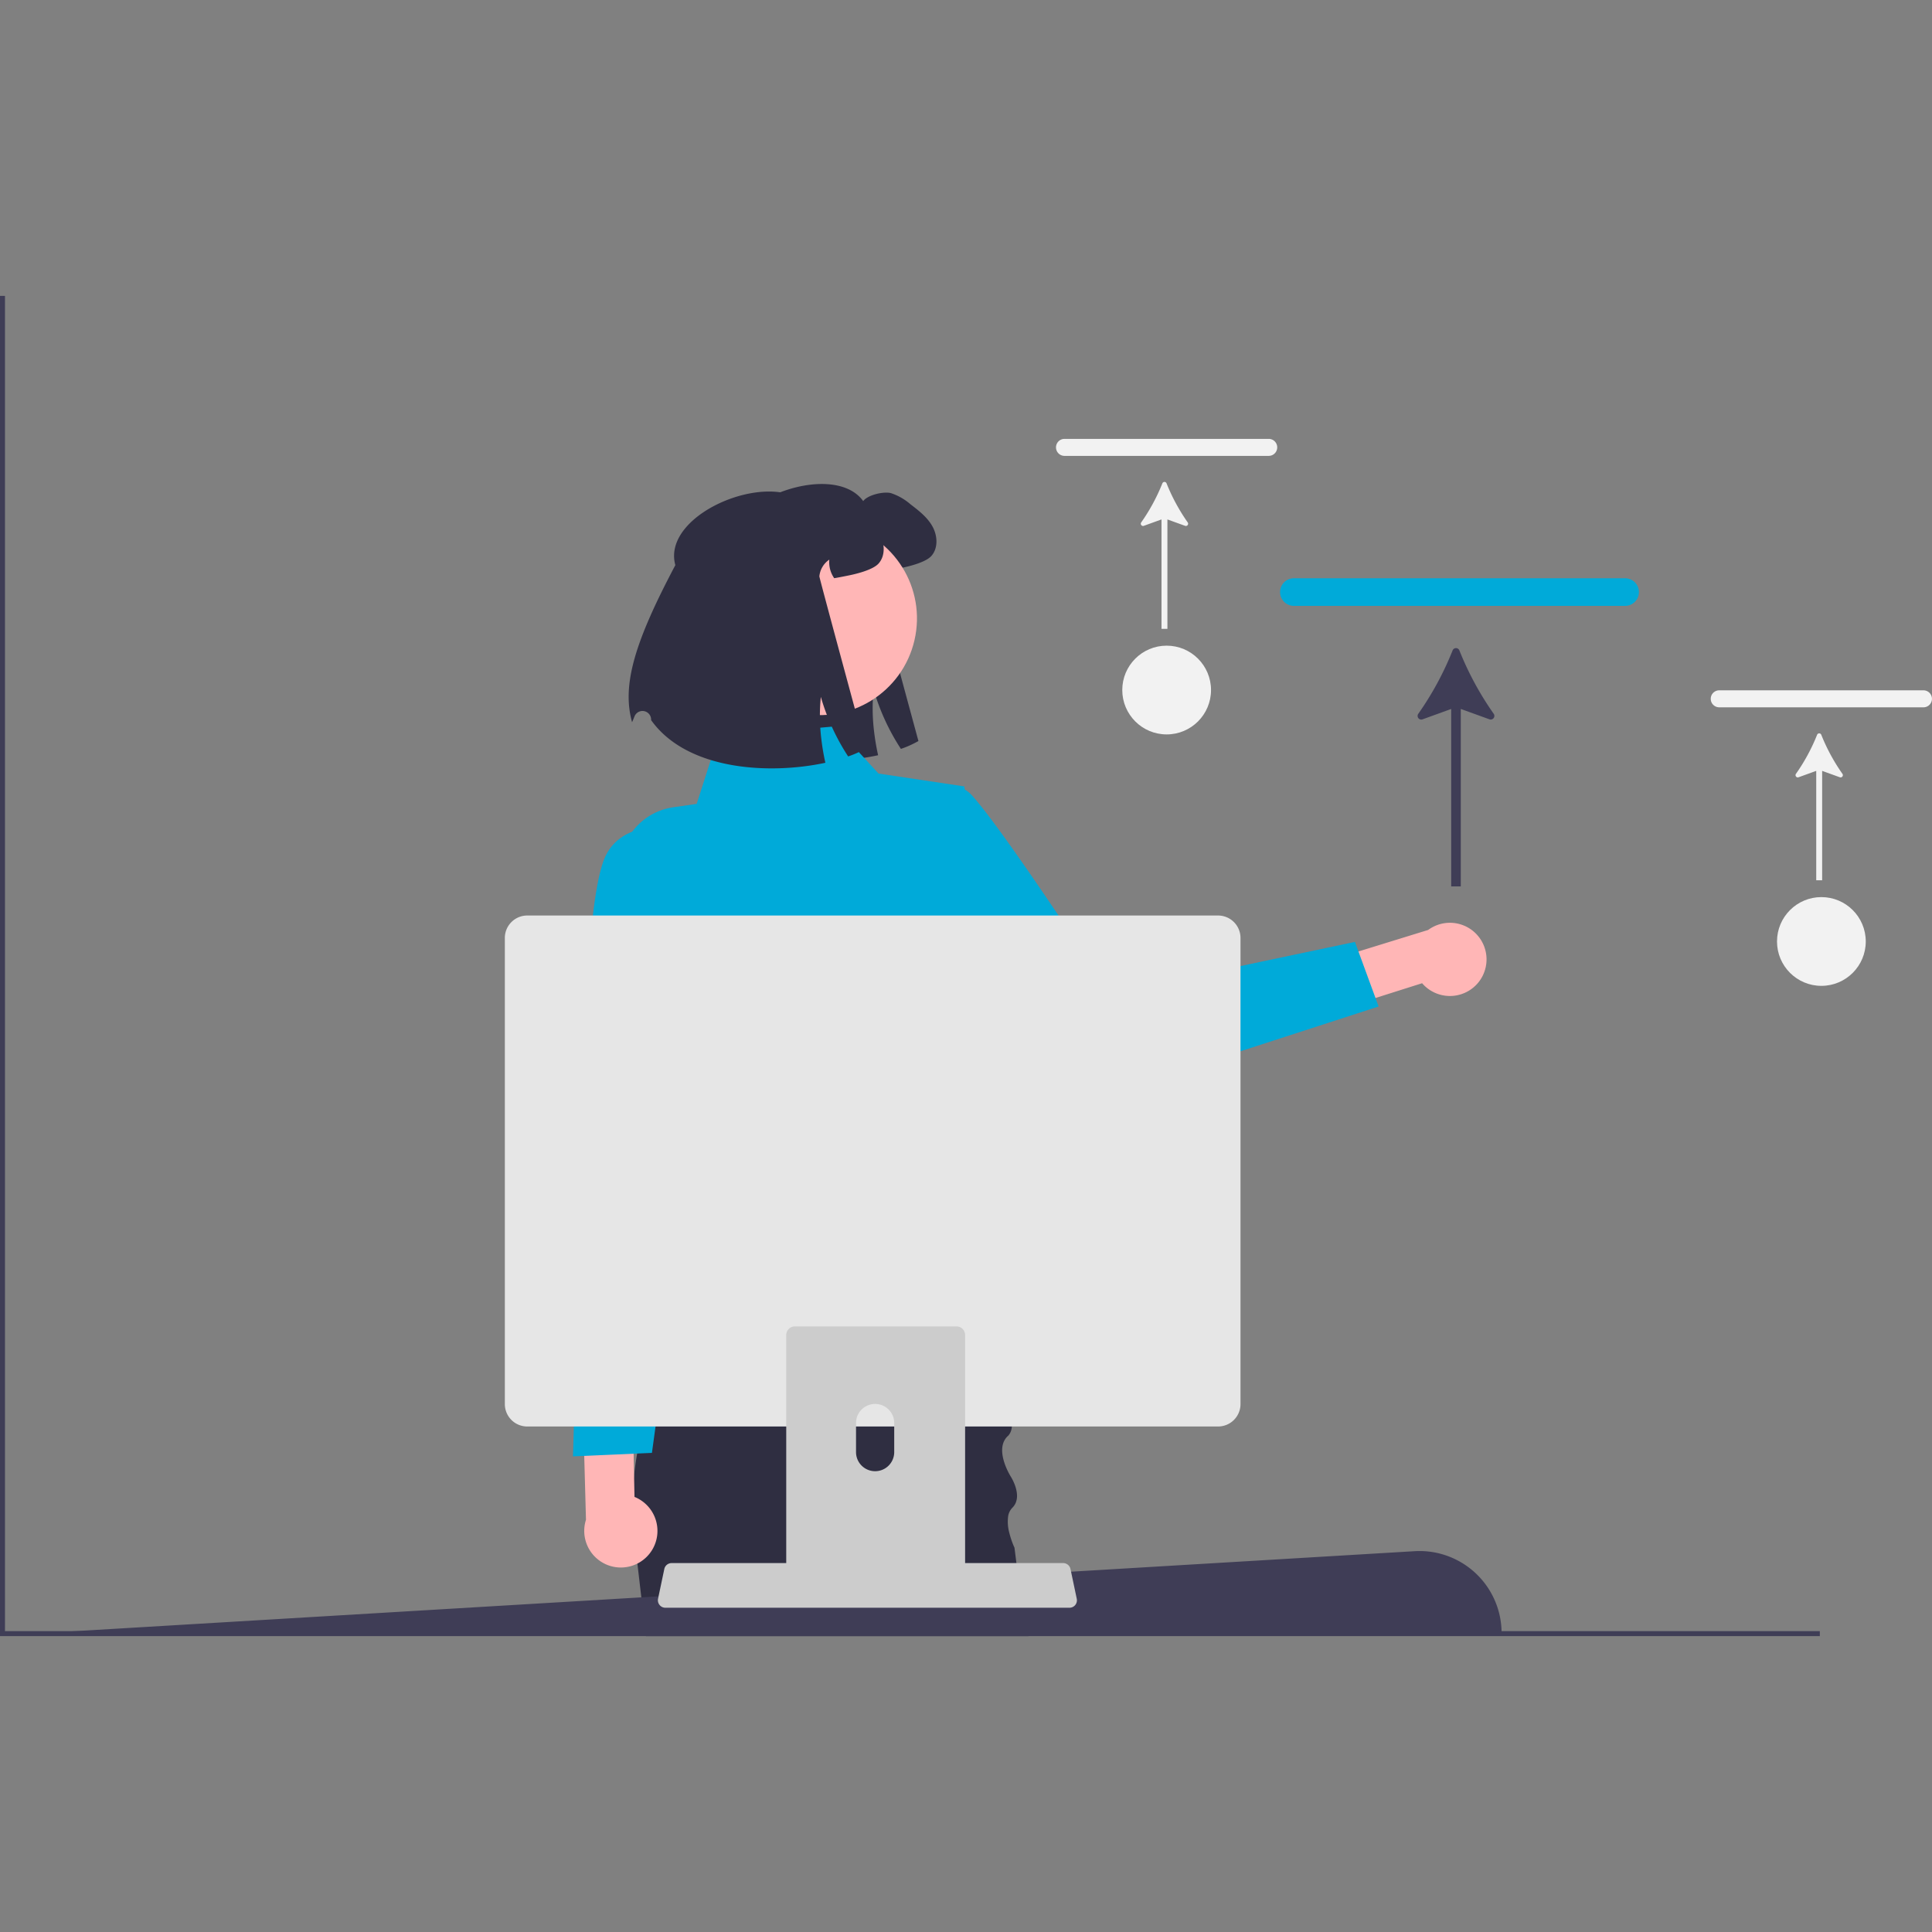 <svg xmlns="http://www.w3.org/2000/svg" xmlns:xlink="http://www.w3.org/1999/xlink" width="500" height="500" viewBox="0 0 500 500">
  <rect x="0" y="0" width="500" height="500" fill="#808080" stroke="none"/>
  <defs>
    <clipPath id="clip-path">
      <rect id="長方形_1416" data-name="長方形 1416" width="500" height="500" transform="translate(-15358 -6343)" fill="#fff" stroke="#707070" stroke-width="1"/>
    </clipPath>
  </defs>
  <g id="マスクグループ_29" data-name="マスクグループ 29" transform="translate(15358 6343)" clip-path="url(#clip-path)">
    <g id="undraw_services_re_hu5n_1_" data-name="undraw_services_re_hu5n (1)" transform="translate(-15358 -6266.425)">
      <path id="パス_1264" data-name="パス 1264" d="M188.428,67.719C184.62,53.835,215.333,41.93,223.4,53.11c1.121-1.59,5.266-2.555,7.168-2.067a14.83,14.83,0,0,1,5.061,2.887c2.145,1.648,4.369,3.355,5.685,5.724s1.531,5.578-.254,7.626c-1.414,1.629-5.588,2.682-7.714,3.111-1.482.3-2.731.546-3.8.722a7.271,7.271,0,0,1-1.268-4.808,5.9,5.9,0,0,0-2.574,4.33c-.029.361,11.985,44.567,11.985,44.567a26.205,26.205,0,0,1-4.535,2.038,57.024,57.024,0,0,1-7.07-15.408,49.375,49.375,0,0,0,.137,10.971,60.369,60.369,0,0,0,1.034,6.075c-14.277,3.082-35.751,2.067-45.093-11.039q0-.081,0-.163a2.23,2.23,0,0,0-4.308-.778c-.227.578-.435,1.079-.621,1.477-2.721-9.733.8-21,11.205-40.656Z" fill="#2f2e41"/>
      <path id="パス_1265" data-name="パス 1265" d="M382.492,177.814a9.489,9.489,0,0,1-14.451.068l-45.087,14.28-7.016-11.5,53.675-16.569a9.475,9.475,0,0,1,12.879,13.721Z" fill="#ffb6b6"/>
      <path id="パス_1266" data-name="パス 1266" d="M222.82,142.129s19.967-22.458,28.664-12.918,35.832,51.344,35.832,51.344l63.342-13.364,6.125,16.716-71.921,23.306a13.519,13.519,0,0,1-14.827-4.547L222.82,142.129Z" fill="#00aad9"/>
      <path id="パス_1267" data-name="パス 1267" d="M266.185,346.849H167.153l-.09-.773-.058-.515-.85-7.216-1.2-10.276-.464-3.949c-.032-.2-.064-.393-.09-.593a62.6,62.6,0,0,1-.722-7.731,74.109,74.109,0,0,1,.419-10.573V305.2q.309-2.832.8-5.605.618-3.566,1.482-7c.657-2.654,1.4-5.238,2.223-7.731.941-2.919,1.972-5.715,3.035-8.356.116-.283.232-.567.341-.844l.006-.006a137.681,137.681,0,0,1,11.971-23H256.1s3.337,14.645,4.993,26.738c.264,1.914.483,3.756.644,5.47a37.775,37.775,0,0,1,.122,7.731,3.823,3.823,0,0,1-.876,2.332c-3.969,3.389.573,10.579.573,10.579s3.4,5.2.438,8.124a4.032,4.032,0,0,0-1.082,2.165,10.886,10.886,0,0,0,.322,4.42,22.845,22.845,0,0,0,1.115,3.312c.122.283.2.445.2.445l.5,3.975.49,3.827.831,6.572.251,1.16,1.3,6.056.11.515.161.773Z" fill="#2f2e41"/>
      <path id="パス_1268" data-name="パス 1268" d="M216.162,111.4l-30.28,2.7L180.3,131.468l-6.082.881a16.081,16.081,0,0,0-12.54,22.1l5.351,12.846s-7.86,24.262,1.793,34.457l4.108,44.9-9.267,29.6,108.325,3.5-18.452-37.127-.547-23.052s11.791-41.667.859-54.92l-4.265-37.7-22.221-3.333-11.2-12.211Z" fill="#00aad9"/>
      <circle id="楕円形_284" data-name="楕円形 284" cx="25.014" cy="25.014" r="25.014" transform="translate(182.277 102.193) rotate(-76.947)" fill="#ffb6b6"/>
      <path id="パス_1269" data-name="パス 1269" d="M174.775,69.669c-3.808-13.884,26.905-25.789,34.971-14.609,1.121-1.59,5.266-2.555,7.168-2.067a14.83,14.83,0,0,1,5.061,2.887c2.145,1.648,4.369,3.355,5.685,5.724s1.531,5.578-.253,7.626c-1.414,1.629-5.588,2.682-7.714,3.111-1.482.3-2.731.546-3.8.722a7.271,7.271,0,0,1-1.268-4.808,5.9,5.9,0,0,0-2.574,4.33c-.029.361,11.985,44.567,11.985,44.567a26.206,26.206,0,0,1-4.535,2.038,57.024,57.024,0,0,1-7.07-15.408,49.376,49.376,0,0,0,.137,10.971,60.369,60.369,0,0,0,1.034,6.075c-14.277,3.082-35.751,2.067-45.093-11.039q0-.081,0-.163a2.23,2.23,0,0,0-4.308-.778c-.227.578-.435,1.079-.621,1.477-2.721-9.733.8-21,11.205-40.656Z" fill="#2f2e41"/>
      <path id="パス_1270" data-name="パス 1270" d="M388.605,346.076H52.29L.1,346.721,366.1,324.87a21.244,21.244,0,0,1,22.51,21.206h0Z" fill="#3f3d56"/>
      <path id="パス_1271" data-name="パス 1271" d="M470.97,345.561v1.289H0V0H1.289V345.561Z" fill="#3f3d56"/>
      <path id="パス_1272" data-name="パス 1272" d="M420.577,80.225H334.854a3.572,3.572,0,1,1,0-7.144h85.723a3.572,3.572,0,1,1,0,7.144Z" fill="#00aad9"/>
      <path id="パス_1273" data-name="パス 1273" d="M377.682,91.746a.941.941,0,0,0-1.747,0,79.84,79.84,0,0,1-8.878,16.4.946.946,0,0,0,1.09,1.445l7.419-2.684V152.83h2.484V106.9l7.422,2.684a.946.946,0,0,0,1.09-1.445,79.914,79.914,0,0,1-8.88-16.4Z" fill="#3f3d56"/>
      <path id="パス_1274" data-name="パス 1274" d="M497.79,106.479H444.939a2.2,2.2,0,1,1,0-4.4H497.79a2.2,2.2,0,1,1,0,4.4Z" fill="#f2f2f2"/>
      <path id="パス_1275" data-name="パス 1275" d="M471.345,113.581a.58.58,0,0,0-1.077,0,49.224,49.224,0,0,1-5.474,10.108.583.583,0,0,0,.672.891l4.574-1.655v28.315h1.531V122.926l4.576,1.655a.583.583,0,0,0,.672-.891,49.268,49.268,0,0,1-5.475-10.109Z" fill="#f2f2f2"/>
      <circle id="楕円形_285" data-name="楕円形 285" cx="11.484" cy="11.484" r="11.484" transform="translate(459.889 155.594)" fill="#f2f2f2"/>
      <path id="パス_1276" data-name="パス 1276" d="M328.344,41.406H275.493a2.2,2.2,0,1,1,0-4.4h52.851a2.2,2.2,0,1,1,0,4.4Z" fill="#f2f2f2"/>
      <path id="パス_1277" data-name="パス 1277" d="M301.9,48.509a.58.58,0,0,0-1.077,0,49.224,49.224,0,0,1-5.474,10.108.583.583,0,0,0,.672.891l4.574-1.655V86.169h1.531V57.854l4.576,1.655a.583.583,0,0,0,.672-.891A49.269,49.269,0,0,1,301.9,48.509Z" fill="#f2f2f2"/>
      <circle id="楕円形_286" data-name="楕円形 286" cx="11.484" cy="11.484" r="11.484" transform="translate(290.443 90.522)" fill="#f2f2f2"/>
      <path id="パス_1278" data-name="パス 1278" d="M168.781,324.53a9.489,9.489,0,0,0-4.575-13.708l-.951-47.285-13.144-2.953,1.54,56.153a9.475,9.475,0,0,0,17.13,7.792Z" fill="#ffb6b6"/>
      <path id="パス_1279" data-name="パス 1279" d="M177.925,137.973s-16.107-3.866-21.261,7.087-5.593,58.615-5.593,58.615l-2.783,96.658,20.431-.9L185.012,180.5l-7.087-42.523Z" fill="#00aad9"/>
      <g id="グループ_1655" data-name="グループ 1655">
        <path id="パス_1280" data-name="パス 1280" d="M170.7,338.793a1.9,1.9,0,0,0,1.495.715H276.783a1.924,1.924,0,0,0,1.881-2.319l-1.624-7.712a1.928,1.928,0,0,0-1.2-1.4,1.864,1.864,0,0,0-.683-.129H173.807a1.865,1.865,0,0,0-.683.129,1.928,1.928,0,0,0-1.2,1.4l-1.624,7.712A1.923,1.923,0,0,0,170.7,338.793Z" fill="#ccc"/>
        <path id="パス_1281" data-name="パス 1281" d="M130.653,166.151V286.8a5.8,5.8,0,0,0,5.8,5.8H315.24a5.8,5.8,0,0,0,5.8-5.8V166.151a5.806,5.806,0,0,0-5.8-5.792H136.452a5.806,5.806,0,0,0-5.8,5.792Z" fill="#e6e6e6"/>
        <path id="パス_1282" data-name="パス 1282" d="M248.2,266.8a2.1,2.1,0,0,0-.664-.1H205.713a2.235,2.235,0,0,0-2.236,2.229V335h46.292V268.923A2.225,2.225,0,0,0,248.2,266.8Zm-16.777,32.5a4.942,4.942,0,0,1-9.883,0v-7.667a4.942,4.942,0,0,1,9.883,0Z" fill="#ccc"/>
      </g>
    </g>
  </g>
</svg>
